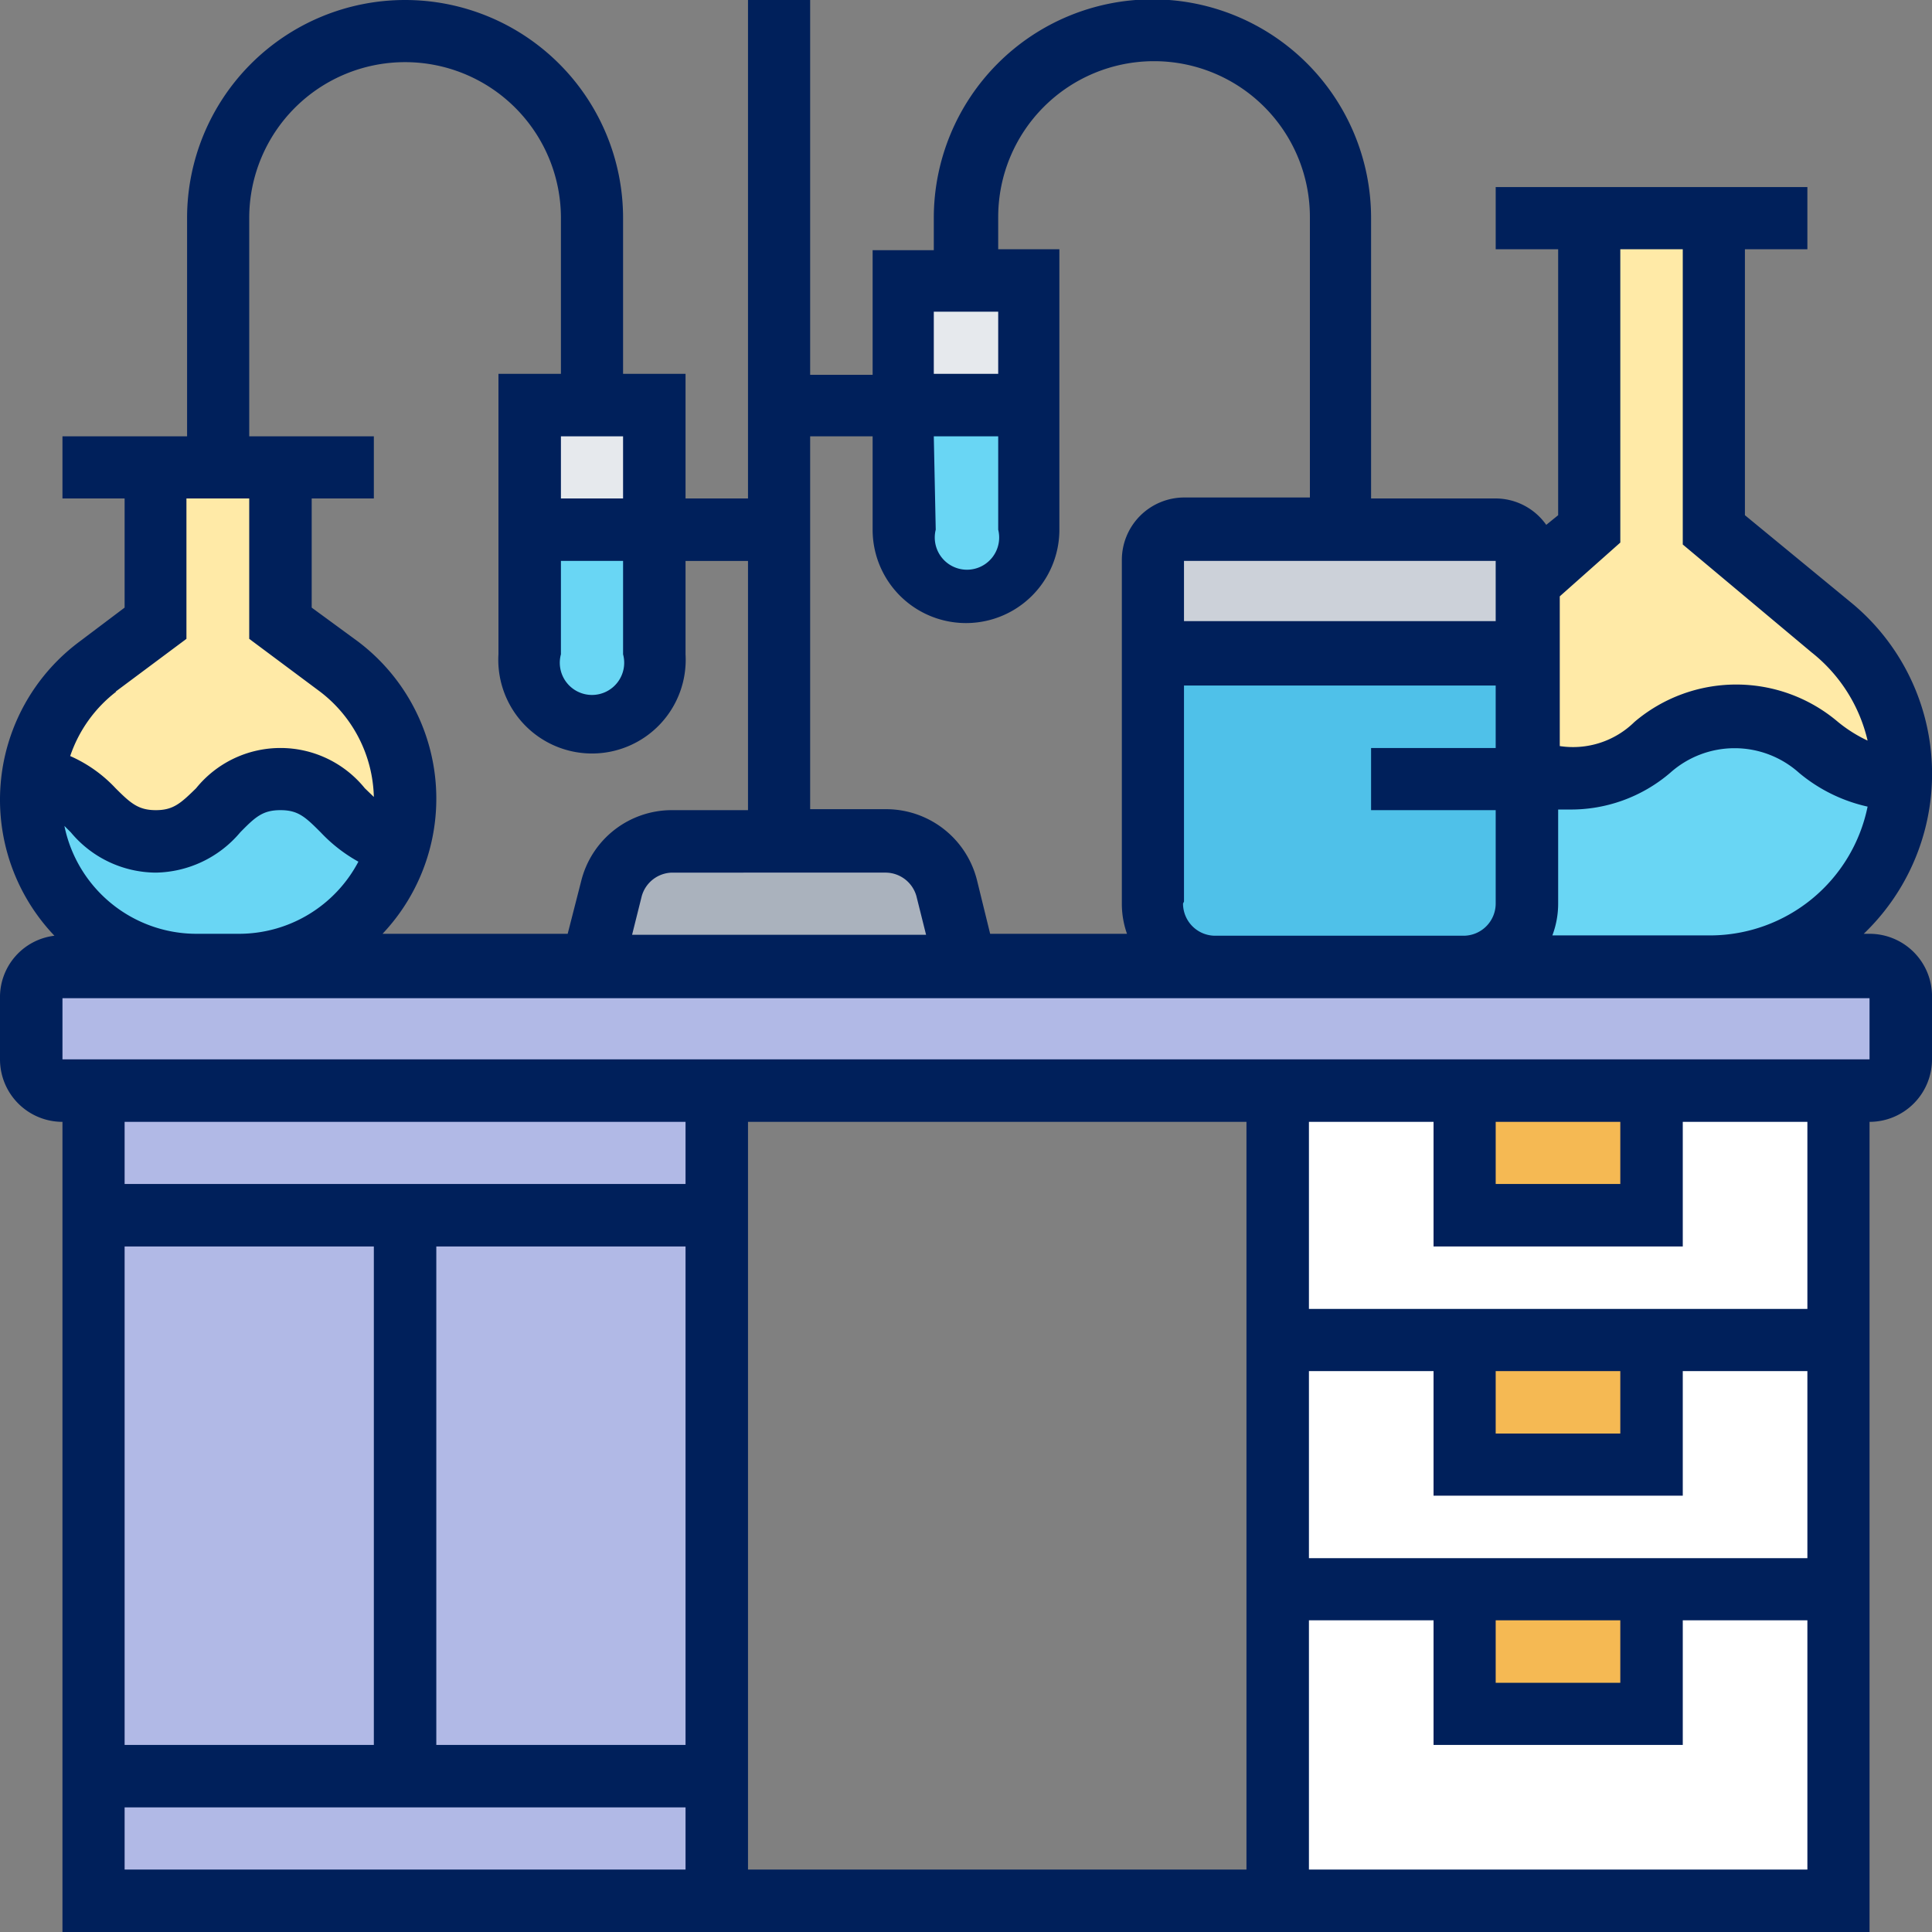 <svg id="Layer_1" data-name="Layer 1" xmlns="http://www.w3.org/2000/svg" viewBox="0 0 60 60"><rect x="0" y="0" width="60" height="60" fill="#808080" stroke="none"/><rect x="39.68" y="33.87" width="17.42" height="25.16" style="fill:#fff"/><rect x="45.48" y="49.35" width="5.81" height="3.87" style="fill:#f5b953"/><rect x="45.48" y="41.61" width="5.81" height="3.87" style="fill:#f5b953"/><rect x="45.48" y="33.87" width="5.81" height="3.87" style="fill:#f5b953"/><rect x="2.9" y="55.16" width="19.35" height="3.87" style="fill:#b1b9e6"/><rect x="2.9" y="33.87" width="19.35" height="3.87" style="fill:#b1b9e6"/><rect x="12.58" y="37.74" width="9.68" height="17.42" style="fill:#b1b9e6"/><rect x="2.9" y="37.74" width="9.68" height="17.42" style="fill:#b1b9e6"/><path d="M6.13,30H58.06a1,1,0,0,1,1,1V32.9a1,1,0,0,1-1,1H1.94a1,1,0,0,1-1-1V31a1,1,0,0,1,1-1Zm0,0" style="fill:#b1b9e6"/><path d="M29.4,27.59,30,30H18.39l.6-2.41a1.92,1.92,0,0,1,1.87-1.46h6.66a1.93,1.93,0,0,1,1.88,1.46Zm0,0" style="fill:#aab2bd"/><rect x="16.45" y="12.58" width="3.87" height="3.87" style="fill:#e6e9ed"/><rect x="28.06" y="8.71" width="3.87" height="3.87" style="fill:#e6e9ed"/><path d="M20.32,16.45v3.87a1.94,1.94,0,1,1-3.87,0V16.45Zm0,0" style="fill:#69d6f4"/><path d="M31.94,12.58v3.87a1.94,1.94,0,1,1-3.88,0V12.58Zm0,0" style="fill:#69d6f4"/><path d="M8.71,14.52v4.83l1.81,1.36a5.17,5.17,0,0,1,2.06,4.13,5.49,5.49,0,0,1-.16,1.29h0c-1.76-.12-1.82-1.94-3.7-1.94s-1.94,1.94-3.87,1.94S2.9,24.23,1,24.19a5.09,5.09,0,0,1,2-3.48l1.81-1.36V14.52Zm0,0" style="fill:#ffeaa7"/><path d="M59,24.07a.45.45,0,0,1,0,.12c-2.57,0-2.57-1.93-5.15-1.93s-2.58,1.93-5.16,1.93a3.64,3.64,0,0,1-1.29-.2V18.07l1.93-1.62V6.77h3.88v9.68l3.66,3.06A5.92,5.92,0,0,1,59,24.07Zm0,0" style="fill:#ffeaa7"/><path d="M47.42,20.32H35.81v-2.9a1,1,0,0,1,1-1h9.68a1,1,0,0,1,1,1Zm0,0" style="fill:#ccd1d9"/><path d="M47.42,24.19v3.87A1.94,1.94,0,0,1,45.48,30H37.74a1.94,1.94,0,0,1-1.93-1.94V20.32H47.42Zm0,0" style="fill:#4fc1e9"/><path d="M12.41,26.13a5.15,5.15,0,0,1-5,3.87H6.13A5.16,5.16,0,0,1,1,24.84,3.56,3.56,0,0,1,1,24.19c1.88,0,1.89,1.94,3.82,1.94s1.93-1.94,3.87-1.94,1.94,1.82,3.7,1.94Zm0,0" style="fill:#69d6f4"/><path d="M47.42,24.19V24a3.64,3.64,0,0,0,1.29.2c2.58,0,2.58-1.93,5.16-1.93s2.58,1.92,5.15,1.93A5.91,5.91,0,0,1,53.1,30H45.48a1.94,1.94,0,0,0,1.94-1.94Zm0,0" style="fill:#69d6f4"/><path d="M58.06,29h-.18a6.88,6.88,0,0,0-.36-10.26L54.19,16V7.74h1.94V5.81H46.45V7.74h1.94V16l-.37.3a1.93,1.93,0,0,0-1.57-.82H42.58V6.77A6.78,6.78,0,0,0,29,6.77v1H27.1v3.87H25.16V0H23.23V15.48H21.29V11.61H19.35V6.77a6.77,6.77,0,0,0-13.54,0v6.78H1.94v1.93H3.87v3.39L2.45,19.94a6.12,6.12,0,0,0-.76,9.12A1.92,1.92,0,0,0,0,31V32.9a1.94,1.94,0,0,0,1.94,1.94V60H58.06V34.84A1.94,1.94,0,0,0,60,32.9V31A1.94,1.94,0,0,0,58.06,29Zm-21.29-1V21.29h9.68v1.94H42.58v1.93h3.87v2.9a1,1,0,0,1-1,1H37.74a1,1,0,0,1-1-1Zm11.62,0V25.14l.32,0A4.74,4.74,0,0,0,51.87,24a3,3,0,0,1,4,0A5,5,0,0,0,58,25.05a5,5,0,0,1-4.86,4H48.21a2.79,2.79,0,0,0,.18-1Zm1.93-11.15V7.74h1.94v9.17l4,3.35A4.91,4.91,0,0,1,58,23a4.4,4.4,0,0,1-.92-.58,4.88,4.88,0,0,0-6.32,0,2.72,2.72,0,0,1-2.32.75V18.52Zm-3.87,2.44H36.77V17.42h9.68ZM29,13.55H31v2.9a1,1,0,1,1-1.94,0Zm0-3.87H31v1.93H29ZM27.1,13.55v2.9a2.9,2.9,0,0,0,5.8,0V7.74H31v-1a4.84,4.84,0,0,1,9.68,0v8.71H36.77a1.94,1.94,0,0,0-1.93,1.94V28.06A2.79,2.79,0,0,0,35,29H30.75l-.41-1.67a2.91,2.91,0,0,0-2.82-2.2H25.16V13.55Zm.42,13.55a1,1,0,0,1,.94.73l.3,1.2H19.63l.3-1.2a1,1,0,0,1,.94-.73Zm-10.1-9.68h1.93v2.9a1,1,0,1,1-1.93,0Zm0-1.94V13.55h1.93v1.93ZM7.74,6.77a4.84,4.84,0,0,1,9.68,0v4.84H15.48v8.71a2.91,2.91,0,1,0,5.81,0v-2.9h1.94v7.74H20.87a2.9,2.9,0,0,0-2.82,2.2L17.63,29H11.88a6.11,6.11,0,0,0-.78-9.09L9.68,18.87V15.48h1.93V13.55H7.74ZM2,25.65l.2.2A3.46,3.46,0,0,0,4.84,27.1a3.5,3.5,0,0,0,2.62-1.25c.47-.48.7-.69,1.25-.69s.77.21,1.25.69a4.8,4.8,0,0,0,1.17.91A4.19,4.19,0,0,1,7.42,29H6.13A4.19,4.19,0,0,1,2,25.65Zm1.59-4.17,2.2-1.64V15.48H7.74v4.36l2.2,1.64a4.24,4.24,0,0,1,1.67,3.27l-.28-.27a3.37,3.37,0,0,0-5.24,0c-.48.47-.71.68-1.25.68s-.78-.21-1.25-.68a4.29,4.29,0,0,0-1.41-1,4.23,4.23,0,0,1,1.43-2ZM21.29,34.84v1.93H3.87V34.84Zm25.16,7.74h3.87v1.94H46.45Zm5.81,3.87V42.58h3.87v5.81H40.65V42.58h3.87v3.87Zm-5.81,3.87h3.87v1.94H46.45Zm-7.74,7.74H23.23V34.84H38.71ZM3.87,38.71h7.74V54.19H3.87Zm9.68,0h7.74V54.19H13.55ZM3.87,56.13H21.29v1.93H3.87Zm36.78,1.93V50.32h3.87v3.87h7.74V50.32h3.87v7.74ZM56.13,40.65H40.65V34.84h3.87v3.87h7.74V34.84h3.87Zm-9.68-5.81h3.87v1.93H46.45ZM58.06,32.9H1.94V31H58.06Zm0,0" style="fill:#00205b"/></svg>